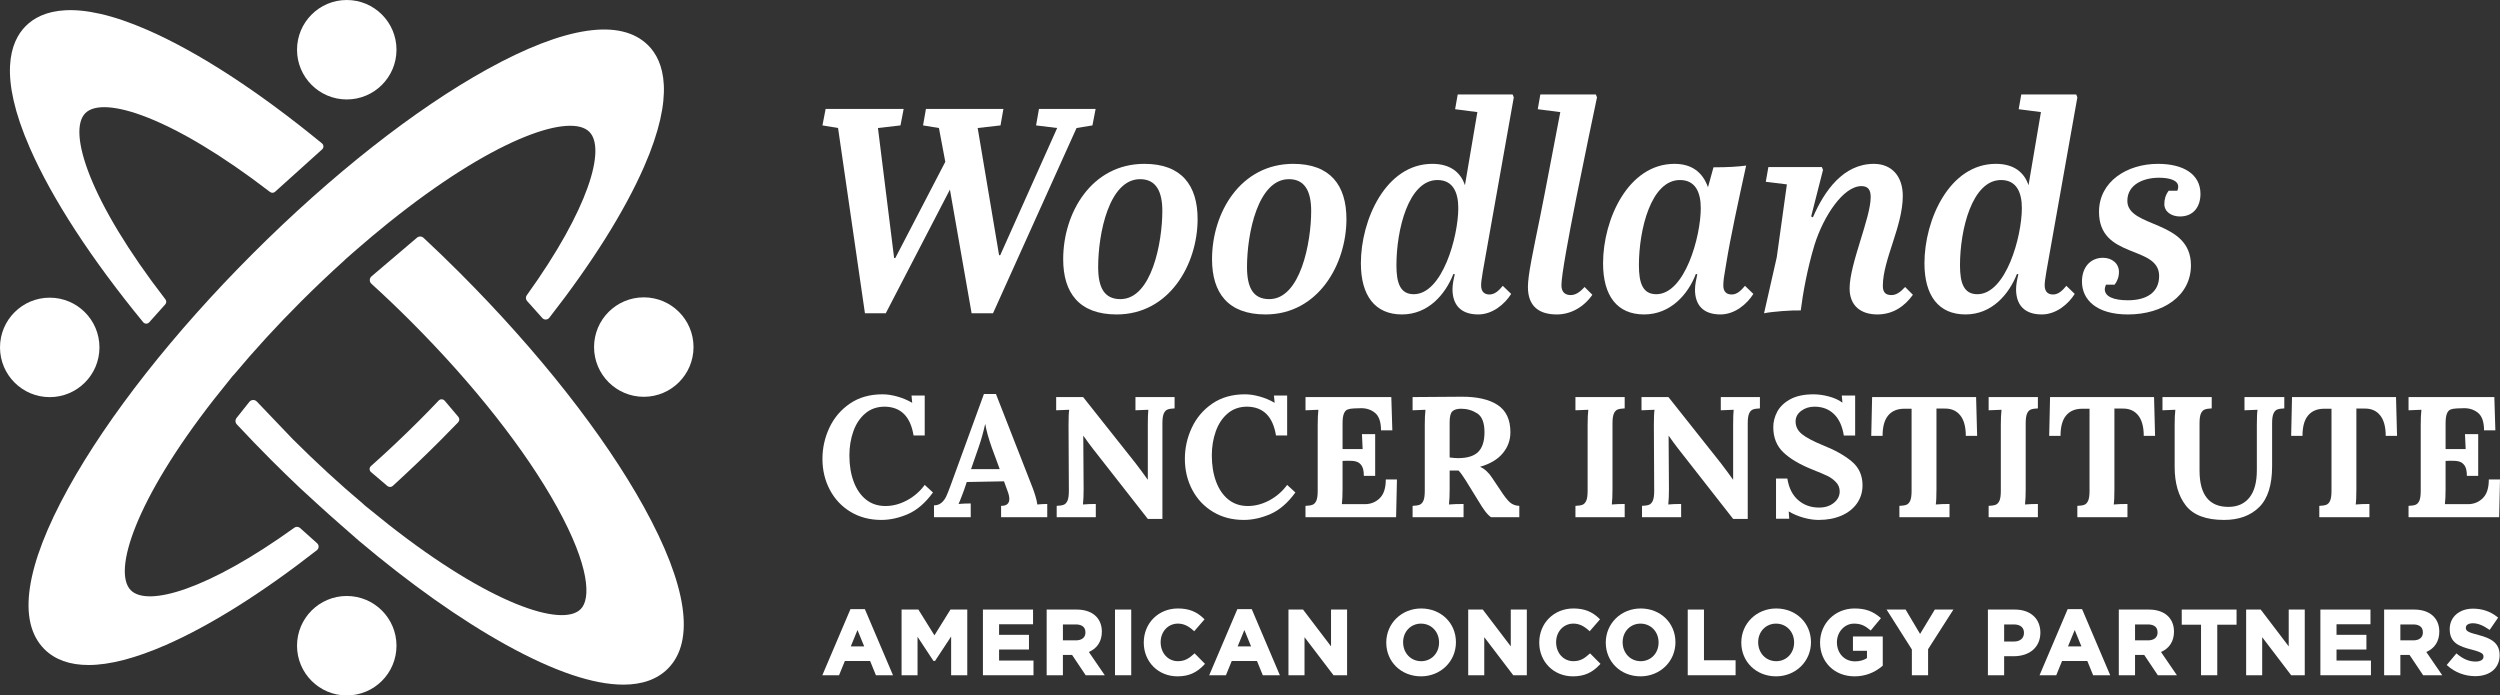 <?xml version="1.0" encoding="utf-8"?>
<!-- Generator: Adobe Illustrator 28.0.0, SVG Export Plug-In . SVG Version: 6.00 Build 0)  -->
<svg version="1.1" id="Layer_1" xmlns="http://www.w3.org/2000/svg" xmlns:xlink="http://www.w3.org/1999/xlink" x="0px" y="0px"
	 viewBox="0 0 252 70.1" style="enable-background:new 0 0 252 70.1;" xml:space="preserve">
<rect x="0" y="0" width="252" height="70.1" fill="#333333" stroke="none"/>
<style type="text/css">
	.st0{fill:#FFFFFF;}
	.st1{fill-rule:evenodd;clip-rule:evenodd;fill:#FFFFFF;}
</style>
<g>
	<g>
		<path class="st0" d="M95.286,16.312L94.645,12.903l-1.602-0.262l0.292-1.661h7.808l-0.291,1.661
			l-2.302,0.262l2.157,12.82h0.116l5.74-12.82l-2.127-0.262l0.291-1.661h5.711
			l-0.32,1.661l-1.602,0.262l-8.421,18.676h-2.156L95.752,19.109l-6.468,12.47h-2.098
			L84.476,12.903l-1.573-0.262l0.32-1.661h7.866l-0.32,1.661l-2.272,0.262l1.631,13.111
			h0.117L95.286,16.312z"/>
		<path class="st0" d="M115.356,16.516c3.759,0,5.362,2.185,5.362,5.565
			c0,4.575-2.856,9.615-8.159,9.615c-3.788,0-5.39-2.185-5.39-5.565
			C107.17,21.411,110.054,16.516,115.356,16.516z M117.163,21.265
			c0-1.894-0.583-3.205-2.243-3.205c-3.117,0-4.225,5.449-4.225,8.858
			c0,2.068,0.611,3.234,2.243,3.234C116.085,30.152,117.163,24.441,117.163,21.265z"/>
		<path class="st0" d="M130.36,16.516c3.759,0,5.361,2.185,5.361,5.565
			c0,4.575-2.856,9.615-8.158,9.615c-3.788,0-5.39-2.185-5.39-5.565
			C122.173,21.411,125.058,16.516,130.36,16.516z M132.167,21.265
			c0-1.894-0.583-3.205-2.243-3.205c-3.117,0-4.225,5.449-4.225,8.858
			c0,2.068,0.611,3.234,2.243,3.234C131.089,30.152,132.167,24.441,132.167,21.265z"/>
		<path class="st0" d="M149.471,27.354c-0.145,0.845-0.175,1.166-0.175,1.399
			c0,0.582,0.262,0.932,0.845,0.932c0.525,0,0.933-0.379,1.34-0.874l0.845,0.816
			c-0.641,1.02-1.865,2.069-3.321,2.069c-1.807,0-2.593-1.02-2.593-2.535
			c0-0.437,0.088-0.932,0.233-1.515l-0.145-0.029c-0.816,2.069-2.535,4.079-5.187,4.079
			c-2.71,0-4.137-1.894-4.137-5.157c0-4.37,2.506-10.023,7.197-10.023
			c1.807,0,2.855,0.845,3.293,2.156l1.252-7.372l-2.243-0.291l0.262-1.486h5.536
			l0.116,0.291L149.471,27.354z M146.995,20.974c0-1.603-0.553-2.827-2.098-2.827
			c-2.914,0-4.138,4.982-4.138,8.595c0,1.777,0.379,2.914,1.748,2.914
			C145.393,29.656,146.995,23.858,146.995,20.974z"/>
		<path class="st0" d="M155.005,11.009l0.262-1.486h5.594l0.116,0.291
			c-0.757,3.642-3.584,16.928-3.584,18.939c0,0.67,0.35,0.991,0.933,0.991
			c0.466,0,0.903-0.262,1.398-0.816l0.787,0.787c-0.875,1.253-2.185,1.981-3.584,1.981
			c-1.689,0-2.913-0.728-2.913-2.768c0-1.195,0.495-3.467,1.224-7.051
			c0.611-3.03,1.369-7.109,2.039-10.577L155.005,11.009z"/>
		<path class="st0" d="M174.002,26.568c-0.234,1.34-0.292,1.748-0.292,2.214
			c0,0.553,0.262,0.903,0.845,0.903c0.525,0,0.933-0.379,1.34-0.874l0.845,0.816
			c-0.641,1.02-1.865,2.069-3.321,2.069c-1.748,0-2.564-0.961-2.564-2.506
			c0-0.466,0.116-1.02,0.233-1.544l-0.146-0.029c-0.787,2.069-2.564,4.079-5.216,4.079
			c-2.71,0-4.137-1.865-4.137-5.157c0-4.429,2.534-10.023,7.197-10.023
			c1.777,0,2.855,0.874,3.379,2.36l0.554-2.011c1.457,0,2.389-0.058,3.292-0.175
			C175.196,20.42,174.438,23.887,174.002,26.568z M171.438,20.974
			c0-1.603-0.554-2.827-2.098-2.827c-2.914,0-4.138,4.982-4.138,8.595
			c0,1.777,0.379,2.914,1.748,2.914C169.834,29.656,171.438,23.858,171.438,20.974z"/>
		<path class="st0" d="M186.44,29.074c0-2.477,2.127-7.109,2.127-9.207
			c0-0.728-0.262-1.107-0.933-1.107c-1.835,0-3.817,3.03-4.72,5.886
			c-0.728,2.389-1.194,4.982-1.398,6.643c-0.874-0.029-2.913,0.116-3.7,0.291
			l1.282-5.653l1.02-7.342l-2.127-0.262l0.262-1.486h5.39l0.116,0.291l-1.194,4.691
			l0.175,0.088c1.166-2.681,3.06-5.391,6.148-5.391c1.777,0,2.913,1.224,2.913,3.234
			c0,3.059-2.01,6.439-2.01,9.061c0,0.641,0.261,0.932,0.874,0.932
			c0.466,0,0.903-0.291,1.37-0.816l0.786,0.787c-0.816,1.136-1.981,1.981-3.584,1.981
			C187.606,31.696,186.44,30.851,186.44,29.074z"/>
		<path class="st0" d="M206.279,27.354c-0.145,0.845-0.175,1.166-0.175,1.399
			c0,0.582,0.262,0.932,0.845,0.932c0.525,0,0.933-0.379,1.34-0.874l0.845,0.816
			c-0.641,1.02-1.865,2.069-3.321,2.069c-1.807,0-2.593-1.02-2.593-2.535
			c0-0.437,0.088-0.932,0.233-1.515l-0.145-0.029c-0.816,2.069-2.535,4.079-5.187,4.079
			c-2.71,0-4.137-1.894-4.137-5.157c0-4.37,2.506-10.023,7.197-10.023
			c1.807,0,2.855,0.845,3.293,2.156l1.252-7.372l-2.243-0.291l0.262-1.486h5.536
			l0.116,0.291L206.279,27.354z M203.803,20.974c0-1.603-0.553-2.827-2.098-2.827
			c-2.914,0-4.138,4.982-4.138,8.595c0,1.777,0.379,2.914,1.748,2.914
			C202.201,29.656,203.803,23.858,203.803,20.974z"/>
		<path class="st0" d="M217.641,27.821c0-3.147-6.061-1.661-6.061-6.468
			c0-3.059,2.826-4.837,5.943-4.837c2.535,0,4.284,1.02,4.284,3.03
			c0,1.253-0.67,2.273-2.069,2.273c-0.845,0-1.573-0.466-1.573-1.253
			c0-0.466,0.116-0.903,0.437-1.34h0.874c0.058-0.146,0.088-0.291,0.088-0.408
			c0-0.641-0.845-0.903-1.952-0.903c-1.486,0-3.175,0.641-3.175,2.331
			c0,2.768,6.41,1.865,6.41,6.497c0,3.088-2.826,4.953-6.352,4.953
			c-3.176,0-4.633-1.486-4.633-3.322c0-1.398,0.816-2.389,2.127-2.389
			c0.874,0,1.602,0.553,1.602,1.427c0,0.525-0.175,0.932-0.438,1.282h-0.874
			c-0.058,0.146-0.116,0.32-0.116,0.466c0,0.728,0.874,1.107,2.331,1.107
			C216.329,30.268,217.641,29.511,217.641,27.821z"/>
		<path class="st0" d="M85.741,51.596c-0.9-0.542-1.598-1.283-2.094-2.223
			s-0.744-1.98-0.744-3.122c0-1.095,0.234-2.142,0.701-3.14
			c0.467-0.997,1.156-1.807,2.067-2.43c0.91-0.623,2.007-0.934,3.286-0.934
			c0.461,0,0.96,0.075,1.496,0.225c0.536,0.15,1.029,0.358,1.479,0.623h0.018l-0.069-0.727
			h1.331v4.03h-1.124c-0.311-1.914-1.28-2.882-2.906-2.906
			c-0.773,0-1.427,0.228-1.963,0.683c-0.537,0.456-0.938,1.058-1.202,1.808
			c-0.265,0.749-0.398,1.556-0.398,2.421c0,0.992,0.144,1.874,0.432,2.647
			c0.289,0.773,0.703,1.374,1.245,1.807c0.542,0.432,1.193,0.648,1.955,0.648
			c0.737,0,1.461-0.19,2.171-0.571c0.709-0.38,1.306-0.899,1.79-1.556l0.831,0.761
			c-0.761,1.05-1.598,1.773-2.508,2.171c-0.911,0.398-1.811,0.597-2.699,0.597
			C87.672,52.409,86.64,52.138,85.741,51.596z"/>
		<path class="st0" d="M94.147,50.939c0.3,0,0.55-0.087,0.753-0.26
			c0.201-0.173,0.36-0.383,0.475-0.631c0.116-0.248,0.26-0.607,0.433-1.081l3.372-9.254
			h1.211l3.685,9.427c0.092,0.231,0.19,0.517,0.293,0.856
			c0.104,0.34,0.167,0.626,0.191,0.856c0.38-0.034,0.715-0.052,1.003-0.052v1.332h-4.653
			v-1.142c0.553,0,0.831-0.23,0.831-0.692c0-0.23-0.064-0.507-0.191-0.831l-0.346-0.951
			L97.451,48.586l-0.277,0.813c-0.035,0.092-0.112,0.3-0.234,0.623
			c-0.121,0.323-0.228,0.582-0.32,0.778c0.369-0.034,0.779-0.052,1.229-0.052v1.384
			h-3.702V50.939z M100.772,47.289l-0.796-2.162c-0.335-0.946-0.554-1.736-0.658-2.37
			h-0.018c-0.184,0.831-0.398,1.591-0.639,2.283l-0.779,2.249H100.772z"/>
		<path class="st0" d="M110.163,45.231c-0.288-0.369-0.605-0.801-0.951-1.297h-0.018l0.035,5.362
			c0,0.646-0.023,1.165-0.069,1.556c0.369-0.034,0.801-0.052,1.297-0.052v1.332h-3.943
			v-1.142c0.311-0.011,0.547-0.049,0.709-0.112c0.161-0.064,0.288-0.199,0.38-0.407
			c0.092-0.207,0.139-0.537,0.139-0.986l-0.034-6.625c0-0.772,0.022-1.291,0.069-1.556
			l-1.315,0.052v-1.332h2.716l5.293,6.676c0.484,0.635,0.888,1.182,1.211,1.643h0.017
			v-5.483c0-0.749,0.018-1.268,0.052-1.556l-1.297,0.052v-1.332h3.944v1.142
			c-0.312,0.012-0.548,0.049-0.71,0.112c-0.161,0.063-0.288,0.199-0.38,0.407
			c-0.092,0.207-0.138,0.536-0.138,0.986v9.635h-1.471L110.163,45.231z"/>
		<path class="st0" d="M122.273,51.596c-0.9-0.542-1.598-1.283-2.094-2.223
			s-0.744-1.98-0.744-3.122c0-1.095,0.234-2.142,0.701-3.14
			c0.467-0.997,1.156-1.807,2.068-2.43c0.91-0.623,2.007-0.934,3.286-0.934
			c0.461,0,0.96,0.075,1.496,0.225c0.536,0.15,1.029,0.358,1.479,0.623h0.018
			l-0.069-0.727h1.331v4.03h-1.124c-0.311-1.914-1.28-2.882-2.906-2.906
			c-0.773,0-1.427,0.228-1.963,0.683c-0.537,0.456-0.938,1.058-1.202,1.808
			c-0.265,0.749-0.398,1.556-0.398,2.421c0,0.992,0.144,1.874,0.432,2.647
			c0.289,0.773,0.703,1.374,1.245,1.807c0.542,0.432,1.193,0.648,1.955,0.648
			c0.737,0,1.461-0.19,2.171-0.571c0.709-0.38,1.306-0.899,1.79-1.556l0.831,0.761
			c-0.761,1.05-1.598,1.773-2.508,2.171c-0.911,0.398-1.811,0.597-2.699,0.597
			C124.204,52.409,123.172,52.138,122.273,51.596z"/>
		<path class="st0" d="M131.596,50.991c0.311-0.011,0.548-0.049,0.709-0.112
			c0.162-0.064,0.289-0.199,0.381-0.407c0.092-0.207,0.138-0.537,0.138-0.986v-6.625
			c0-0.645,0.023-1.164,0.069-1.556l-1.297,0.052v-1.332h8.648l0.104,3.355h-1.142
			c0-0.853-0.205-1.444-0.614-1.773c-0.41-0.328-0.902-0.481-1.479-0.458l-0.623,0.018
			c-0.277,0.012-0.496,0.049-0.658,0.112c-0.161,0.063-0.285,0.205-0.372,0.424
			c-0.086,0.219-0.13,0.542-0.13,0.969v2.594h2.024
			c-0.012-0.196-0.035-0.698-0.069-1.504h1.332v4.203h-1.142
			c0-0.461-0.073-0.801-0.217-1.02c-0.144-0.219-0.332-0.36-0.562-0.424
			c-0.23-0.063-0.536-0.089-0.917-0.077l-0.45,0.017v2.837
			c0,0.623-0.023,1.13-0.069,1.522h2.318c0.588,0,1.087-0.199,1.496-0.597
			c0.409-0.398,0.614-1.029,0.614-1.893h1.124l-0.086,3.805h-9.133V50.991z"/>
		<path class="st0" d="M142.389,50.991c0.311-0.011,0.548-0.049,0.709-0.112
			c0.162-0.064,0.289-0.199,0.381-0.407c0.092-0.207,0.138-0.537,0.138-0.986v-6.625
			c0-0.645,0.023-1.164,0.069-1.556l-1.297,0.052v-1.332l4.913-0.035
			c1.579-0.011,2.799,0.265,3.658,0.83c0.859,0.565,1.289,1.482,1.289,2.75
			c0,0.796-0.257,1.502-0.77,2.119c-0.513,0.617-1.271,1.07-2.275,1.358v0.018
			c0.208,0.081,0.421,0.222,0.64,0.423c0.219,0.202,0.403,0.424,0.553,0.666l0.813,1.21
			c0.392,0.611,0.718,1.032,0.977,1.263c0.259,0.231,0.58,0.352,0.96,0.364v1.142
			h-2.854c-0.196-0.139-0.392-0.337-0.588-0.597c-0.196-0.259-0.421-0.602-0.674-1.029
			l-1.28-2.075c-0.289-0.462-0.531-0.796-0.727-1.004h-0.899v1.851
			c0,0.657-0.023,1.182-0.069,1.574c0.369-0.034,0.859-0.052,1.471-0.052v1.332h-5.137
			V50.991z M149.005,45.55c0.421-0.421,0.631-1.081,0.631-1.98
			c0-0.957-0.246-1.591-0.735-1.903c-0.49-0.311-1.029-0.467-1.618-0.467
			c-0.404,0-0.698,0.087-0.883,0.26c-0.184,0.173-0.277,0.542-0.277,1.107v3.545
			c0.346,0.046,0.623,0.069,0.831,0.069C147.901,46.182,148.584,45.971,149.005,45.55z"/>
		<path class="st0" d="M158.804,50.991c0.311-0.011,0.548-0.049,0.709-0.112
			c0.162-0.064,0.289-0.199,0.381-0.407c0.092-0.207,0.138-0.537,0.138-0.986v-6.625
			c0-0.645,0.023-1.164,0.069-1.556l-1.297,0.052v-1.332h4.964v1.142
			c-0.312,0.012-0.548,0.049-0.71,0.112s-0.289,0.199-0.38,0.407
			c-0.092,0.207-0.139,0.536-0.139,0.986v6.625c0,0.646-0.023,1.165-0.069,1.556
			c0.369-0.034,0.802-0.052,1.298-0.052v1.332h-4.964V50.991z"/>
		<path class="st0" d="M169.164,45.231c-0.288-0.369-0.605-0.801-0.951-1.297h-0.018l0.035,5.362
			c0,0.646-0.023,1.165-0.069,1.556c0.369-0.034,0.801-0.052,1.297-0.052v1.332h-3.943
			v-1.142c0.311-0.011,0.547-0.049,0.709-0.112c0.161-0.064,0.288-0.199,0.38-0.407
			c0.092-0.207,0.139-0.537,0.139-0.986l-0.034-6.625c0-0.772,0.022-1.291,0.069-1.556
			l-1.315,0.052v-1.332h2.716l5.293,6.676c0.484,0.635,0.888,1.182,1.211,1.643h0.017
			v-5.483c0-0.749,0.018-1.268,0.052-1.556l-1.297,0.052v-1.332h3.944v1.142
			c-0.312,0.012-0.548,0.049-0.71,0.112c-0.161,0.063-0.288,0.199-0.38,0.407
			c-0.092,0.207-0.138,0.536-0.138,0.986v9.635h-1.471L169.164,45.231z"/>
		<path class="st0" d="M181.799,52.184c-0.536-0.15-1.029-0.357-1.479-0.623h-0.017l0.052,0.726
			h-1.332v-4.048h1.142c0.15,0.946,0.513,1.669,1.09,2.171
			c0.576,0.501,1.28,0.753,2.11,0.753c0.6,0,1.095-0.159,1.488-0.476
			c0.391-0.317,0.588-0.701,0.588-1.15c0-0.368-0.129-0.686-0.389-0.951
			c-0.259-0.265-0.548-0.473-0.865-0.623c-0.316-0.15-0.821-0.364-1.513-0.64
			c-1.268-0.507-2.24-1.083-2.915-1.73c-0.674-0.645-1.012-1.493-1.012-2.542
			c0-0.53,0.132-1.046,0.398-1.548c0.265-0.501,0.701-0.92,1.306-1.254
			c0.605-0.334,1.386-0.501,2.344-0.501c0.496,0,1.015,0.072,1.557,0.216
			c0.541,0.144,0.991,0.349,1.349,0.614h0.018l-0.069-0.709h1.349v4.03h-1.142
			c-0.15-0.946-0.482-1.666-0.994-2.162c-0.513-0.496-1.168-0.744-1.964-0.744
			c-0.519,0-0.966,0.142-1.34,0.424c-0.376,0.283-0.563,0.637-0.563,1.064
			c0,0.507,0.214,0.934,0.64,1.28c0.427,0.346,1.147,0.726,2.162,1.142
			c1.165,0.461,2.113,0.994,2.845,1.6c0.733,0.605,1.099,1.41,1.099,2.412
			c0,0.681-0.184,1.286-0.553,1.816c-0.369,0.531-0.888,0.943-1.557,1.237
			c-0.669,0.293-1.441,0.441-2.318,0.441C182.841,52.409,182.336,52.334,181.799,52.184z"/>
		<path class="st0" d="M191.459,50.991c0.312-0.011,0.548-0.049,0.71-0.112
			c0.161-0.064,0.288-0.199,0.38-0.407c0.092-0.207,0.139-0.537,0.139-0.986v-8.285
			h-0.796c-0.681,0.012-1.205,0.242-1.575,0.692c-0.369,0.45-0.553,1.13-0.553,2.041
			h-1.142l0.087-3.909h10.482l0.104,3.909h-1.142c0-0.911-0.187-1.6-0.562-2.067
			c-0.375-0.467-0.897-0.694-1.566-0.683h-0.83v8.113c0,0.773-0.023,1.292-0.069,1.556
			c0.38-0.034,0.842-0.052,1.384-0.052v1.332h-5.051V50.991z"/>
		<path class="st0" d="M200.455,50.991c0.311-0.011,0.548-0.049,0.709-0.112
			c0.162-0.064,0.289-0.199,0.381-0.407c0.092-0.207,0.138-0.537,0.138-0.986v-6.625
			c0-0.645,0.023-1.164,0.069-1.556l-1.297,0.052v-1.332h4.964v1.142
			c-0.312,0.012-0.548,0.049-0.71,0.112s-0.289,0.199-0.38,0.407
			c-0.092,0.207-0.139,0.536-0.139,0.986v6.625c0,0.646-0.023,1.165-0.069,1.556
			c0.369-0.034,0.802-0.052,1.298-0.052v1.332h-4.964V50.991z"/>
		<path class="st0" d="M209.396,50.991c0.312-0.011,0.548-0.049,0.71-0.112
			c0.161-0.064,0.288-0.199,0.38-0.407c0.092-0.207,0.139-0.537,0.139-0.986v-8.285
			h-0.796c-0.681,0.012-1.205,0.242-1.575,0.692c-0.369,0.45-0.553,1.13-0.553,2.041
			h-1.142l0.087-3.909h10.482l0.104,3.909h-1.142c0-0.911-0.187-1.6-0.562-2.067
			c-0.375-0.467-0.897-0.694-1.566-0.683h-0.83v8.113c0,0.773-0.023,1.292-0.069,1.556
			c0.38-0.034,0.842-0.052,1.384-0.052v1.332h-5.051V50.991z"/>
		<path class="st0" d="M220.338,50.964c-0.756-0.962-1.133-2.268-1.133-3.918v-4.186
			c0-0.645,0.022-1.164,0.069-1.556l-1.297,0.052v-1.332h4.964v1.142
			c-0.3,0.012-0.533,0.049-0.701,0.112s-0.297,0.199-0.389,0.407
			c-0.092,0.207-0.138,0.536-0.138,0.986v4.756c0,2.445,0.969,3.667,2.906,3.667
			c0.91,0,1.617-0.312,2.118-0.934c0.502-0.623,0.753-1.545,0.753-2.767v-4.532
			c0-0.772,0.023-1.291,0.069-1.556l-1.315,0.052v-1.332h4.013v1.142
			c-0.312,0.012-0.549,0.049-0.71,0.112c-0.162,0.063-0.289,0.199-0.38,0.407
			c-0.092,0.207-0.139,0.536-0.139,0.986v4.324c0,1.891-0.435,3.266-1.306,4.126
			c-0.871,0.859-2.05,1.288-3.537,1.288C222.375,52.409,221.093,51.927,220.338,50.964z"/>
		<path class="st0" d="M233.786,50.991c0.312-0.011,0.548-0.049,0.71-0.112
			c0.161-0.064,0.288-0.199,0.38-0.407c0.092-0.207,0.139-0.537,0.139-0.986v-8.285
			h-0.796c-0.681,0.012-1.205,0.242-1.575,0.692c-0.369,0.45-0.553,1.13-0.553,2.041
			h-1.142l0.087-3.909h10.482l0.104,3.909h-1.142c0-0.911-0.187-1.6-0.562-2.067
			c-0.375-0.467-0.897-0.694-1.566-0.683h-0.83v8.113c0,0.773-0.023,1.292-0.069,1.556
			c0.38-0.034,0.842-0.052,1.384-0.052v1.332h-5.051V50.991z"/>
		<path class="st0" d="M242.781,50.991c0.311-0.011,0.548-0.049,0.709-0.112
			c0.162-0.064,0.289-0.199,0.381-0.407c0.092-0.207,0.138-0.537,0.138-0.986v-6.625
			c0-0.645,0.023-1.164,0.069-1.556l-1.297,0.052v-1.332h8.648l0.104,3.355h-1.142
			c0-0.853-0.205-1.444-0.614-1.773c-0.41-0.328-0.902-0.481-1.479-0.458l-0.623,0.018
			c-0.277,0.012-0.496,0.049-0.658,0.112c-0.161,0.063-0.285,0.205-0.372,0.424
			c-0.086,0.219-0.13,0.542-0.13,0.969v2.594h2.024
			c-0.012-0.196-0.035-0.698-0.069-1.504h1.332v4.203h-1.142
			c0-0.461-0.073-0.801-0.217-1.02c-0.144-0.219-0.332-0.36-0.562-0.424
			c-0.23-0.063-0.536-0.089-0.917-0.077l-0.45,0.017v2.837
			c0,0.623-0.023,1.13-0.069,1.522h2.318c0.588,0,1.087-0.199,1.496-0.597
			c0.409-0.398,0.614-1.029,0.614-1.893H252l-0.086,3.805h-9.133V50.991z"/>
		<g>
			<path class="st0" d="M87.177,61.398H85.728l-2.837,6.667h1.685l0.585-1.434h2.548l0.584,1.434
				h1.721l-2.807-6.597L87.177,61.398z M87.112,65.16h-1.355l0.678-1.654L87.112,65.16z"/>
			<polygon class="st0" points="94.19,64.043 92.574,61.444 90.879,61.444 90.879,68.065 
				92.488,68.065 92.488,64.188 94.092,66.622 94.252,66.622 95.874,64.161 95.874,68.065 
				97.501,68.065 97.501,61.444 95.806,61.444 			"/>
			<polygon class="st0" points="100.707,65.472 103.72,65.472 103.72,63.991 100.707,63.991 
				100.707,62.925 104.131,62.925 104.131,61.444 99.079,61.444 99.079,68.065 104.176,68.065 
				104.176,66.584 100.707,66.584 			"/>
			<path class="st0" d="M111.067,63.668c0-1.372-0.968-2.224-2.526-2.224h-3.037v6.621h1.636
				v-2.045h0.928l1.37,2.045h1.923l-1.604-2.344
				C110.604,65.355,111.067,64.637,111.067,63.668z M109.413,63.741v0.018
				c0,0.494-0.359,0.789-0.962,0.789h-1.309V62.943h1.281
				C108.874,62.943,109.413,63.081,109.413,63.741z"/>
			<rect x="112.392" y="61.444" class="st0" width="1.636" height="6.621"/>
			<path class="st0" d="M120.334,65.929c-0.501,0.455-0.924,0.718-1.603,0.718
				c-0.991,0-1.738-0.814-1.738-1.912c0-1.069,0.747-1.875,1.738-1.875
				c0.55,0,1.03,0.213,1.557,0.692l0.087,0.079l1.042-1.202l-0.077-0.075
				c-0.715-0.705-1.517-1.02-2.601-1.02c-1.965,0-3.447,1.47-3.447,3.439
				c0,1.939,1.459,3.402,3.392,3.402c1.123,0,1.932-0.352,2.705-1.178l0.075-0.081
				l-1.051-1.06L120.334,65.929z"/>
			<path class="st0" d="M126.174,61.398h-1.448l-2.838,6.667h1.685l0.585-1.434h2.548l0.584,1.434
				h1.721l-2.807-6.597L126.174,61.398z M126.11,65.16h-1.355l0.678-1.655L126.11,65.16z"/>
			<polygon class="st0" points="134.168,65.153 131.346,61.444 129.877,61.444 129.877,68.065 
				131.495,68.065 131.495,64.228 134.418,68.065 135.786,68.065 135.786,61.444 
				134.168,61.444 			"/>
			<path class="st0" d="M143.256,61.334c-1.975,0-3.521,1.503-3.521,3.439
				c0,1.939,1.506,3.402,3.503,3.402c1.975,0,3.521-1.503,3.521-3.439
				C146.758,62.796,145.253,61.334,143.256,61.334z M145.057,64.773
				c0,1.069-0.775,1.875-1.802,1.875c-1.038,0-1.821-0.814-1.821-1.912
				c0-1.069,0.775-1.875,1.802-1.875c1.038,0,1.821,0.814,1.821,1.893V64.773z"/>
			<polygon class="st0" points="152.286,65.153 149.499,61.489 149.464,61.444 147.995,61.444 
				147.995,68.065 149.613,68.065 149.613,64.227 152.502,68.02 152.537,68.065 
				153.904,68.065 153.904,61.444 152.286,61.444 			"/>
			<path class="st0" d="M160.197,65.929c-0.501,0.455-0.924,0.718-1.602,0.718
				c-0.991,0-1.739-0.814-1.739-1.912c0-1.069,0.748-1.875,1.739-1.875
				c0.55,0,1.03,0.213,1.557,0.692l0.087,0.079l1.042-1.202l-0.076-0.075
				c-0.716-0.705-1.519-1.02-2.601-1.02c-1.965,0-3.448,1.47-3.448,3.439
				c0,1.939,1.459,3.402,3.393,3.402c1.123,0,1.932-0.352,2.704-1.178l0.076-0.081
				l-1.051-1.06L160.197,65.929z"/>
			<path class="st0" d="M165.383,61.334c-1.974,0-3.521,1.503-3.521,3.439
				c0,1.939,1.505,3.402,3.502,3.402c1.974,0,3.521-1.503,3.521-3.439
				C168.885,62.796,167.38,61.334,165.383,61.334z M167.185,64.773
				c0,1.069-0.775,1.875-1.802,1.875c-1.038,0-1.821-0.814-1.821-1.912
				c0-1.069,0.775-1.875,1.802-1.875c1.038,0,1.821,0.814,1.821,1.893V64.773z"/>
			<polygon class="st0" points="171.76,61.444 170.124,61.444 170.124,68.065 174.947,68.065 
				174.947,66.556 171.76,66.556 			"/>
			<path class="st0" d="M179.045,61.334c-1.975,0-3.522,1.503-3.522,3.439
				c0,1.939,1.506,3.402,3.503,3.402c1.974,0,3.521-1.503,3.521-3.439
				C182.547,62.796,181.042,61.334,179.045,61.334z M180.847,64.773
				c0,1.069-0.775,1.875-1.802,1.875c-1.039,0-1.822-0.814-1.822-1.912
				c0-1.069,0.775-1.875,1.803-1.875c1.038,0,1.821,0.814,1.821,1.893V64.773z"/>
			<path class="st0" d="M186.777,65.599h1.414v0.738c-0.324,0.215-0.74,0.329-1.209,0.329
				c-1.055,0-1.821-0.804-1.821-1.93c0-1.034,0.772-1.875,1.72-1.875
				c0.713,0,1.125,0.228,1.597,0.621l0.089,0.074l1.032-1.244l-0.086-0.074
				c-0.756-0.642-1.504-0.904-2.585-0.904c-1.944,0-3.466,1.503-3.466,3.439
				c0,1.971,1.462,3.402,3.476,3.402c1.046,0,1.989-0.35,2.804-1.041l0.04-0.034v-2.944
				h-3.005V65.599z"/>
			<polygon class="st0" points="193.544,63.9 192.084,61.444 190.166,61.444 192.716,65.463 
				192.716,68.065 194.352,68.065 194.352,65.436 196.903,61.444 195.03,61.444 			"/>
			<path class="st0" d="M203.108,61.444h-2.727v6.621h1.636v-1.917h0.953
				c1.64,0,2.7-0.927,2.7-2.38C205.67,62.356,204.665,61.444,203.108,61.444z
				 M202.018,62.943h0.971c0.383,0,1.026,0.111,1.026,0.853v0.018
				c0,0.518-0.392,0.853-0.999,0.853h-0.998V62.943z"/>
			<path class="st0" d="M209.873,61.398h-1.45l-2.837,6.667h1.685l0.584-1.434h2.549l0.584,1.434
				h1.722l-2.807-6.597L209.873,61.398z M209.808,65.16h-1.355l0.678-1.655L209.808,65.16z"/>
			<path class="st0" d="M219.139,63.668c0-1.372-0.968-2.224-2.526-2.224h-3.037v6.621h1.636v-2.045
				h0.928l1.369,2.045h1.923l-1.603-2.344C218.675,65.355,219.139,64.636,219.139,63.668z
				 M217.483,63.741v0.018c0,0.494-0.359,0.789-0.962,0.789h-1.308V62.943h1.281
				C216.945,62.943,217.483,63.081,217.483,63.741z"/>
			<polygon class="st0" points="219.919,62.97 221.864,62.97 221.864,68.065 223.5,68.065 
				223.5,62.97 225.445,62.97 225.445,61.444 219.919,61.444 			"/>
			<polygon class="st0" points="230.703,65.153 227.914,61.489 227.879,61.444 226.411,61.444 
				226.411,68.065 228.028,68.065 228.028,64.227 230.917,68.02 230.952,68.065 
				232.319,68.065 232.319,61.444 230.703,61.444 			"/>
			<polygon class="st0" points="235.521,65.472 238.534,65.472 238.534,63.991 235.521,63.991 
				235.521,62.925 238.944,62.925 238.944,61.444 233.895,61.444 233.895,68.065 
				238.991,68.065 238.991,66.584 235.521,66.584 			"/>
			<path class="st0" d="M245.882,63.668c0-1.372-0.968-2.224-2.525-2.224h-3.037v6.621h1.636v-2.045
				h0.928l1.37,2.045h1.923l-1.604-2.344C245.418,65.355,245.882,64.637,245.882,63.668z
				 M244.227,63.741v0.018c0,0.494-0.36,0.789-0.963,0.789h-1.308V62.943h1.282
				C243.689,62.943,244.227,63.081,244.227,63.741z"/>
			<path class="st0" d="M249.849,64.013c-1.131-0.29-1.292-0.416-1.292-0.747
				c0-0.269,0.278-0.442,0.707-0.442c0.483,0,1.005,0.2,1.596,0.609l0.095,0.066
				l0.856-1.242l-0.084-0.067c-0.693-0.556-1.515-0.838-2.446-0.838
				c-1.384,0-2.351,0.84-2.351,2.06c0,1.391,0.955,1.746,2.204,2.065
				c1.121,0.287,1.202,0.457,1.202,0.72c0,0.305-0.302,0.488-0.807,0.488
				c-0.632,0-1.215-0.238-1.834-0.75l-0.089-0.073l-0.976,1.168l0.084,0.074
				c0.76,0.678,1.751,1.052,2.789,1.052c1.495,0,2.461-0.823,2.461-2.115
				C251.962,64.814,251.117,64.343,249.849,64.013z"/>
		</g>
	</g>
	<path class="st0" d="M39.05,48.99c0.156,0.133,0.387,0.13,0.539-0.008
		c1.605-1.465,3.196-2.983,4.755-4.542c0.617-0.617,1.231-1.242,1.839-1.873
		c0.144-0.149,0.154-0.383,0.022-0.543c-0.45-0.543-0.911-1.088-1.383-1.634
		c-0.157-0.181-0.437-0.189-0.603-0.015c-0.641,0.674-1.289,1.341-1.944,1.997
		c-1.602,1.601-3.236,3.143-4.883,4.608c-0.183,0.163-0.179,0.447,0.008,0.606
		L39.05,48.99z"/>
	<path class="st1" d="M34.953,10.025c2.768,0,5.013-2.244,5.013-5.013
		C39.966,2.244,37.721,0,34.953,0c-2.768,0-5.013,2.244-5.013,5.013
		C29.94,7.781,32.185,10.025,34.953,10.025"/>
	<path class="st1" d="M59.881,34.985c0,2.768,2.244,5.013,5.013,5.013
		c2.768,0,5.013-2.244,5.013-5.013c0-2.768-2.244-5.013-5.013-5.013
		C62.125,29.973,59.881,32.217,59.881,34.985"/>
	<path class="st1" d="M34.953,60.075c-2.768,0-5.013,2.244-5.013,5.013
		c0,2.768,2.244,5.013,5.013,5.013c2.768,0,5.013-2.244,5.013-5.013
		C39.966,62.319,37.721,60.075,34.953,60.075"/>
	<path class="st1" d="M10.025,35.018c0-2.768-2.244-5.013-5.013-5.013C2.244,30.005,0,32.249,0,35.018
		c0,2.768,2.244,5.013,5.013,5.013C7.781,40.03,10.025,37.786,10.025,35.018"/>
	<path class="st0" d="M16.661,30.678c0.125-0.14,0.129-0.352,0.014-0.5
		c-7.682-9.938-9.897-16.948-8.071-18.775c1.81-1.809,8.762,0.367,18.617,7.949
		c0.149,0.114,0.361,0.11,0.5-0.016l4.752-4.282c0.178-0.16,0.169-0.446-0.016-0.598
		C26.083,9.222,20.015,5.274,14.887,3.03C7.588-0.167,4.176,1.043,2.598,2.62
		C1.021,4.198-0.188,7.611,3.008,14.909c2.245,5.127,6.191,11.195,11.427,17.571
		c0.152,0.186,0.438,0.194,0.599,0.015L16.661,30.678z"/>
	<path class="st0" d="M30.244,53.22c-0.158-0.144-0.398-0.155-0.571-0.03
		c-8.705,6.266-14.79,8.002-16.483,6.311c-1.86-1.86,0.422-9.071,8.387-19.259
		l1.874-2.343c0.048-0.043,0.093-0.089,0.134-0.138c2.069-2.474,4.334-4.945,6.735-7.345
		c1.434-1.434,2.913-2.838,4.39-4.168c0.045-0.04,0.088-0.084,0.127-0.129l1.091-0.954
		c1.078-0.941,2.171-1.858,3.25-2.724l0.973-0.771c10.182-7.96,17.394-10.243,19.253-8.383
		c1.692,1.692-0.044,7.776-6.308,16.478c-0.125,0.173-0.113,0.413,0.03,0.571
		c0.522,0.573,1.034,1.147,1.54,1.721c0.188,0.214,0.526,0.201,0.701-0.024
		c4.306-5.513,7.586-10.731,9.554-15.225c3.185-7.274,1.986-10.668,0.419-12.235
		c-2.767-2.766-8.38-1.932-16.234,2.41c-7.28,4.026-15.673,10.626-23.633,18.586
		c-7.961,7.961-14.562,16.354-18.587,23.634c-4.343,7.854-5.177,13.467-2.41,16.233
		c1.06,1.059,2.555,1.596,4.446,1.596c2.114,0,4.735-0.678,7.79-2.015
		c4.495-1.968,9.714-5.25,15.229-9.557c0.224-0.175,0.237-0.513,0.024-0.701
		C31.39,54.254,30.816,53.742,30.244,53.22z"/>
	<path class="st0" d="M25.136,40.506c-0.373,0.469-0.952,1.198-1.29,1.623
		c-0.154,0.194-0.141,0.469,0.028,0.65c1.143,1.225,2.317,2.444,3.504,3.631
		c0.939,0.939,1.885,1.858,2.834,2.757l1.762,1.616c0.783,0.718,1.568,1.417,2.352,2.103
		l1.873,1.641c5.126,4.322,10.199,7.921,14.823,10.478
		c4.807,2.658,8.782,4.006,11.814,4.006c1.907,0,3.413-0.54,4.478-1.604
		c2.782-2.783,1.952-8.417-2.402-16.292v-0.001C60.885,43.832,54.281,35.435,46.317,27.471
		c-1.185-1.185-2.401-2.357-3.623-3.496c-0.186-0.174-0.473-0.179-0.666-0.014l-4.579,3.895
		c-0.229,0.195-0.235,0.543-0.013,0.745c1.341,1.22,2.673,2.491,3.967,3.785
		c6.335,6.334,11.572,12.984,14.746,18.726c3.326,6.017,3.412,9.261,2.383,10.29
		c-1.864,1.863-9.12-0.472-19.39-8.544l-2.396-1.929
		c-0.041-0.046-0.086-0.09-0.138-0.135c-2.39-2.011-4.776-4.206-7.093-6.521
		l-3.629-3.798C25.677,40.256,25.325,40.269,25.136,40.506z"/>
</g>
</svg>
